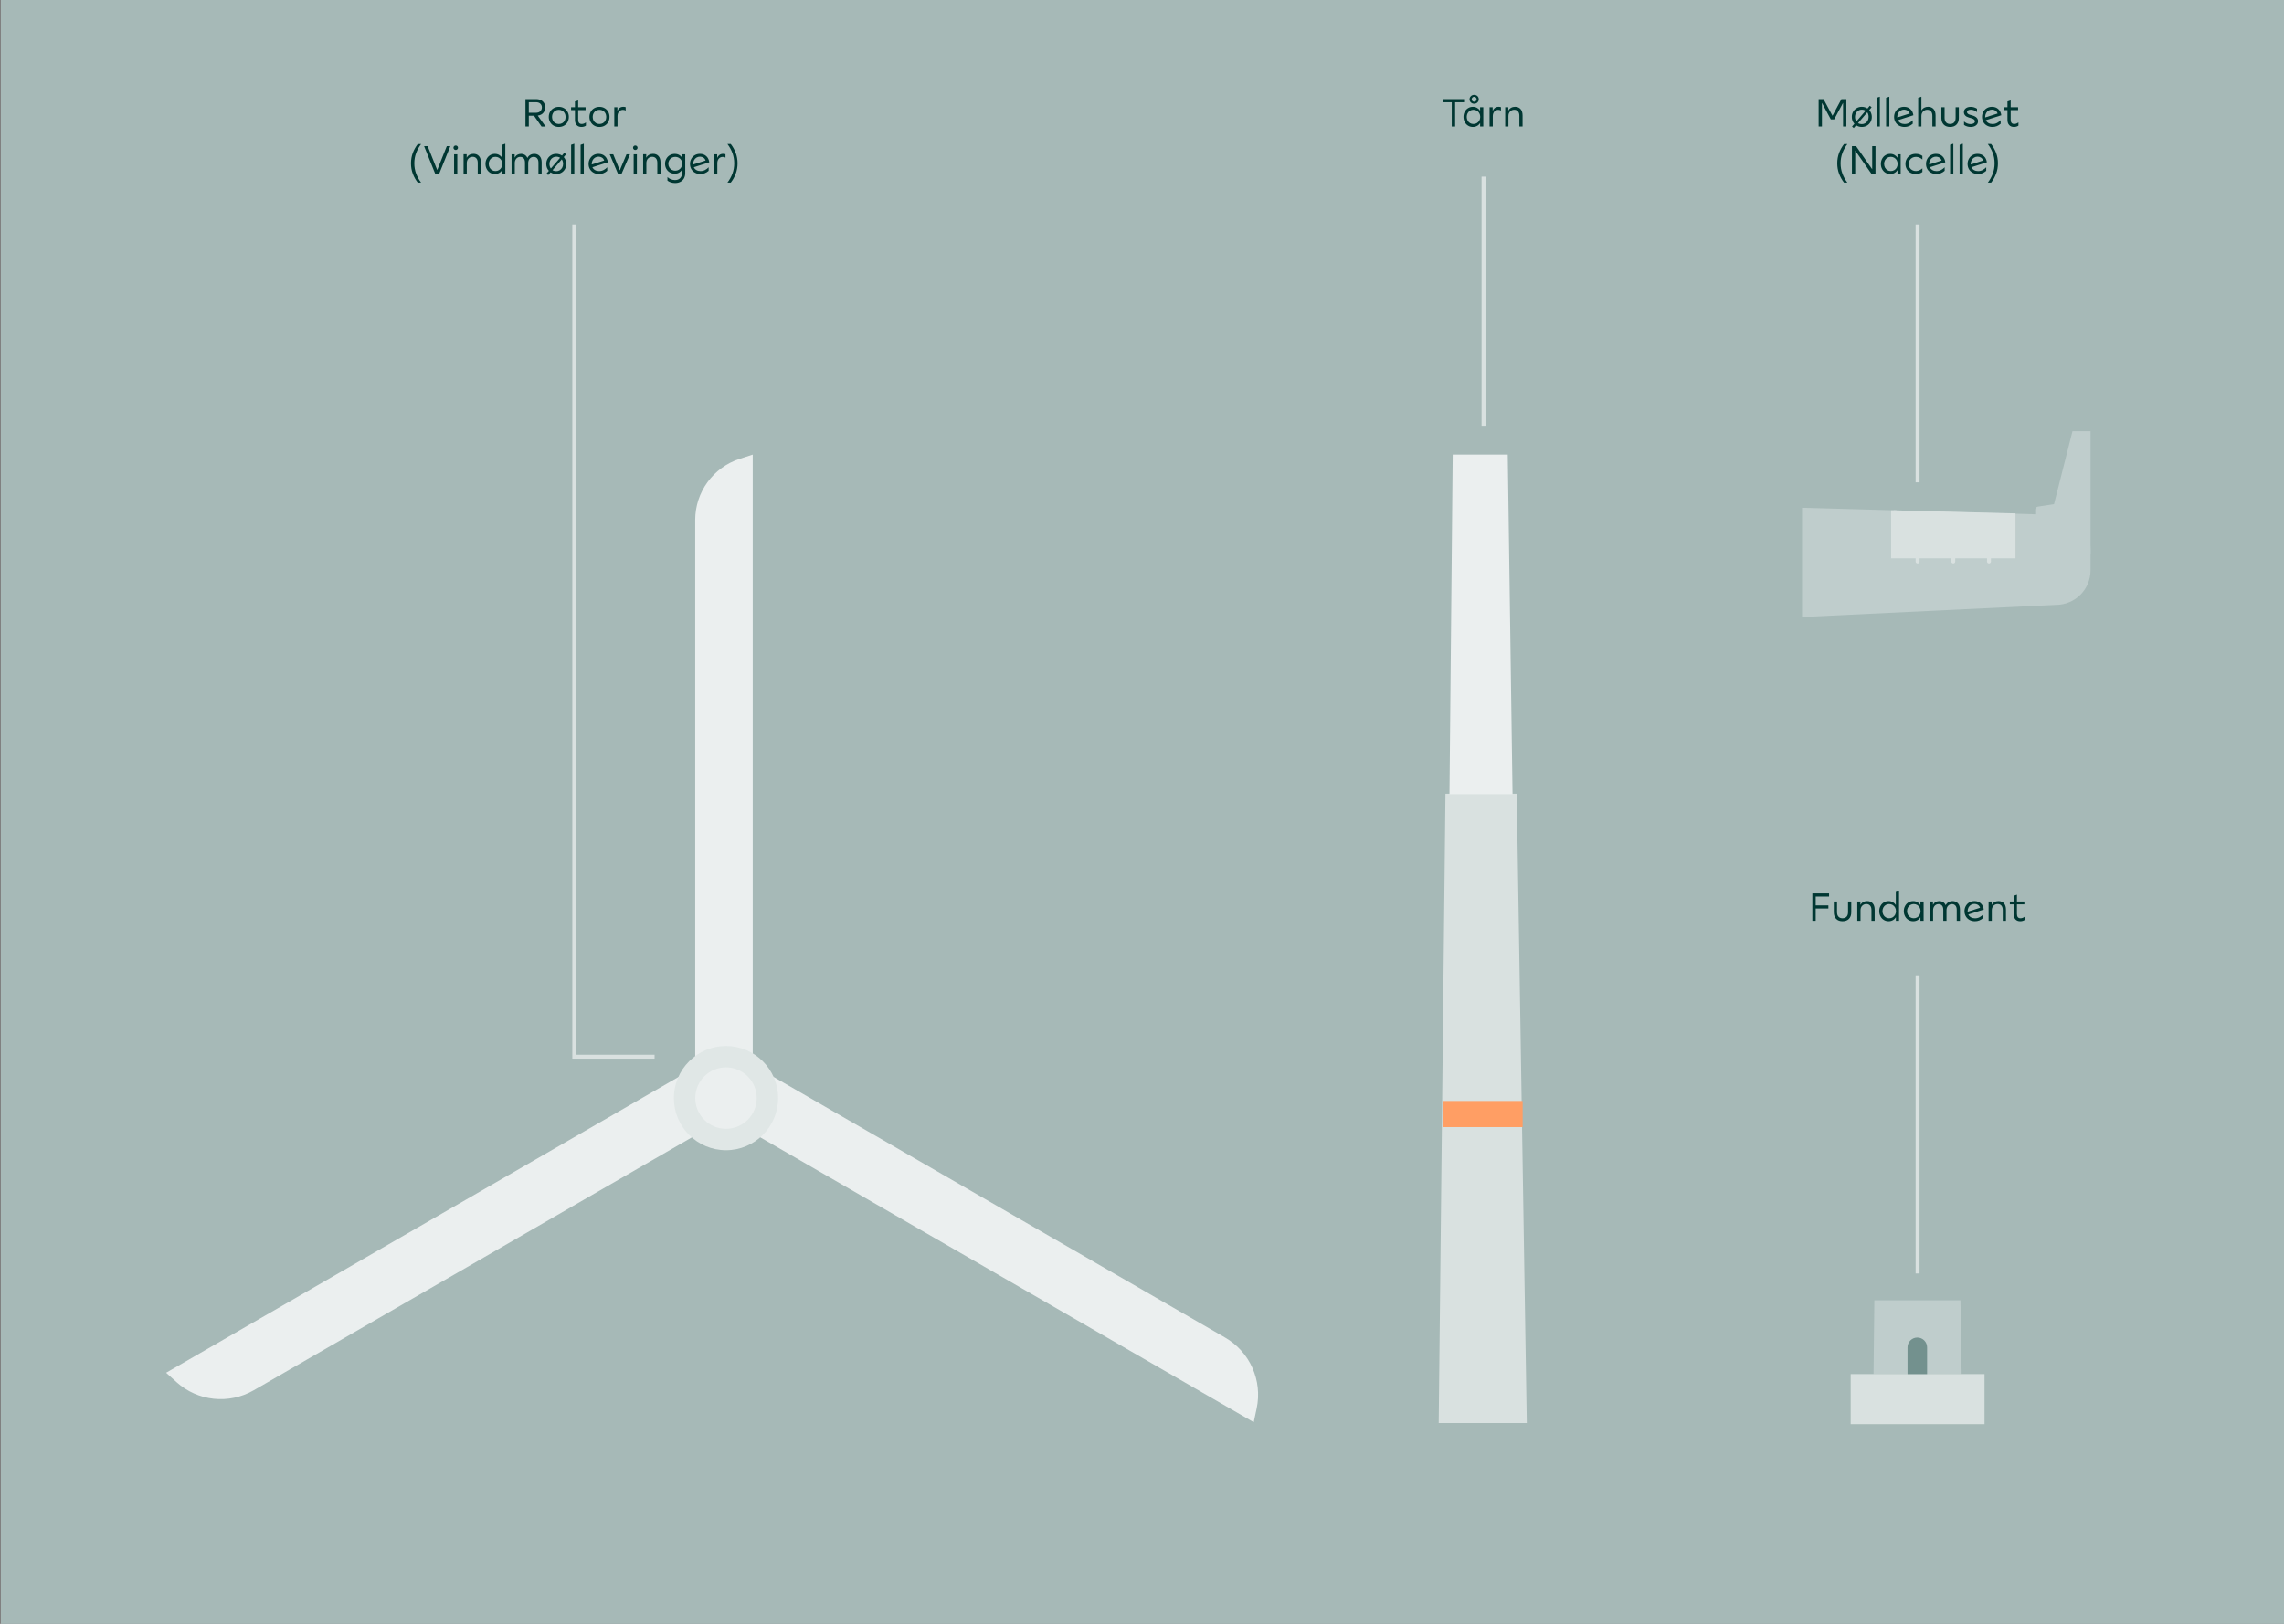 <svg xmlns="http://www.w3.org/2000/svg" viewBox="0 0 1747.18 1242.49"><rect x="0" y="0" width="1747.18" height="1242.49" fill="#808080" stroke="none"/><defs><style>      .uuid-33d1eaa6-583a-4efb-8dd0-f69709b5e7d6 {        fill: #ebefef;      }      .uuid-308070b7-96b2-417d-9564-2c8296b6b941 {        fill: #003732;      }      .uuid-1067ecc4-52e7-4fc7-abe9-74b05c442b3b {        fill: #a6b9b7;      }      .uuid-9dbfa5a3-5c83-4648-88d4-c8a98511c226, .uuid-4972dfd6-a05b-41c5-bdfa-b8d2d05c732f {        fill: #d9e1e0;      }      .uuid-4972dfd6-a05b-41c5-bdfa-b8d2d05c732f {        stroke-width: 4px;      }      .uuid-4972dfd6-a05b-41c5-bdfa-b8d2d05c732f, .uuid-4ede7681-f72d-4f40-bf5e-bb9695b6bc39, .uuid-e904bd7b-1960-4d51-b03c-e937e0b85f12, .uuid-144f8fc1-e066-4ed5-b0c1-4edfb51b4826 {        stroke-miterlimit: 10;      }      .uuid-4972dfd6-a05b-41c5-bdfa-b8d2d05c732f, .uuid-e904bd7b-1960-4d51-b03c-e937e0b85f12, .uuid-144f8fc1-e066-4ed5-b0c1-4edfb51b4826 {        stroke: #d9e1e0;      }      .uuid-4ede7681-f72d-4f40-bf5e-bb9695b6bc39 {        stroke: #ff9e64;        stroke-width: 20px;      }      .uuid-4ede7681-f72d-4f40-bf5e-bb9695b6bc39, .uuid-e904bd7b-1960-4d51-b03c-e937e0b85f12, .uuid-144f8fc1-e066-4ed5-b0c1-4edfb51b4826 {        fill: none;      }      .uuid-e904bd7b-1960-4d51-b03c-e937e0b85f12 {        stroke-linecap: round;      }      .uuid-e904bd7b-1960-4d51-b03c-e937e0b85f12, .uuid-144f8fc1-e066-4ed5-b0c1-4edfb51b4826 {        stroke-width: 3px;      }      .uuid-3baf7f54-4905-4efd-a226-1f79b2440646 {        fill: #e0e7e6;      }      .uuid-39deb9d1-6082-4379-8366-9443c9efb374 {        fill: #73918e;      }      .uuid-549b3bf7-f2b0-43e7-9efa-c133c294f9a6 {        fill: #bfcdcc;      }    </style></defs><g id="uuid-dcadec76-e885-403b-96a2-d2d34b88714d" data-name="Baggrund"><rect class="uuid-1067ecc4-52e7-4fc7-abe9-74b05c442b3b" x=".69" y="0" width="1746.49" height="1242.5"></rect></g><g id="uuid-79ba75b3-9cfd-4119-aab5-ae9acf7e9ce1" data-name="Layer 1"><polyline class="uuid-144f8fc1-e066-4ed5-b0c1-4edfb51b4826" points="439.3 171.74 439.3 808.52 500.73 808.52"></polyline><line class="uuid-144f8fc1-e066-4ed5-b0c1-4edfb51b4826" x1="1134.85" y1="325.75" x2="1134.85" y2="135.17"></line><line class="uuid-144f8fc1-e066-4ed5-b0c1-4edfb51b4826" x1="1466.89" y1="369.06" x2="1466.89" y2="171.74"></line><line class="uuid-144f8fc1-e066-4ed5-b0c1-4edfb51b4826" x1="1466.89" y1="974.39" x2="1466.89" y2="746.9"></line><polygon class="uuid-9dbfa5a3-5c83-4648-88d4-c8a98511c226" points="1105.73 607.28 1100.56 1088.83 1167.94 1088.83 1160.25 607.28 1105.73 607.28"></polygon><polygon class="uuid-33d1eaa6-583a-4efb-8dd0-f69709b5e7d6" points="1157.05 607.62 1153.38 347.82 1111.27 347.82 1108.8 607.62 1157.05 607.62"></polygon><path class="uuid-33d1eaa6-583a-4efb-8dd0-f69709b5e7d6" d="m565.8,351.07c-20.27,6.59-33.99,25.48-33.99,46.79v414.96h44.01v-465l-10.01,3.25Z"></path><path class="uuid-33d1eaa6-583a-4efb-8dd0-f69709b5e7d6" d="m135.09,1057.57c16.24,14.63,40.06,17.13,58.99,6.2l27.78-16.04,340.76-196.74-22.56-39.08-27.66,15.97-313.1,180.77-72.22,41.7,8.02,7.22Z"></path><path class="uuid-33d1eaa6-583a-4efb-8dd0-f69709b5e7d6" d="m961.3,1077.62c4.54-21.38-5.2-43.26-24.12-54.18l-27.78-16.04-340.76-196.74-22.56,39.08,27.66,15.97,313.1,180.77,72.22,41.7,2.24-10.56Z"></path><g><path class="uuid-33d1eaa6-583a-4efb-8dd0-f69709b5e7d6" d="m555.36,871.89c-17.47,0-31.69-14.21-31.69-31.69s14.21-31.69,31.69-31.69,31.69,14.21,31.69,31.69-14.21,31.69-31.69,31.69Z"></path><path class="uuid-3baf7f54-4905-4efd-a226-1f79b2440646" d="m555.36,816.7c12.98,0,23.5,10.52,23.5,23.5s-10.52,23.5-23.5,23.5-23.5-10.52-23.5-23.5,10.52-23.5,23.5-23.5m0-16.36c-21.98,0-39.87,17.88-39.87,39.87s17.88,39.87,39.87,39.87,39.87-17.88,39.87-39.87-17.88-39.87-39.87-39.87h0Z"></path></g><line class="uuid-4ede7681-f72d-4f40-bf5e-bb9695b6bc39" x1="1103.71" y1="852.4" x2="1164.78" y2="852.4"></line><polygon class="uuid-549b3bf7-f2b0-43e7-9efa-c133c294f9a6" points="1433.81 994.92 1433.2 1051.38 1500.58 1051.38 1499.68 994.92 1433.81 994.92"></polygon><path class="uuid-549b3bf7-f2b0-43e7-9efa-c133c294f9a6" d="m1572.75,462.82l-194.24,9.3v-83.6l194.24,5.46c14.6,0,26.44,11.84,26.44,26.44v15.95c0,14.6-11.84,26.44-26.44,26.44Z"></path><polygon class="uuid-549b3bf7-f2b0-43e7-9efa-c133c294f9a6" points="1599.2 329.91 1585.38 329.91 1568.96 394.88 1599.2 423.68 1599.2 329.91"></polygon><polyline class="uuid-4972dfd6-a05b-41c5-bdfa-b8d2d05c732f" points="1448.62 390.49 1448.62 425.17 1539.77 425.17 1539.77 392.82"></polyline><path class="uuid-549b3bf7-f2b0-43e7-9efa-c133c294f9a6" d="m1556.86,395.94h15.53v-10.35l-13.46,2.06c-1.19.18-2.08,1.21-2.08,2.42v5.88Z"></path><line class="uuid-e904bd7b-1960-4d51-b03c-e937e0b85f12" x1="1466.89" y1="421.21" x2="1466.89" y2="429.58"></line><line class="uuid-e904bd7b-1960-4d51-b03c-e937e0b85f12" x1="1494.19" y1="421.21" x2="1494.19" y2="429.58"></line><line class="uuid-e904bd7b-1960-4d51-b03c-e937e0b85f12" x1="1521.5" y1="421.21" x2="1521.5" y2="429.58"></line><rect class="uuid-9dbfa5a3-5c83-4648-88d4-c8a98511c226" x="1415.7" y="1051.38" width="102.39" height="38.31"></rect><path class="uuid-39deb9d1-6082-4379-8366-9443c9efb374" d="m1466.67,1023.41h0c4.13,0,7.49,3.35,7.49,7.49v20.48h-14.97v-20.48c0-4.13,3.35-7.49,7.49-7.49Z"></path></g><g id="uuid-86f7481a-c157-4c3d-956a-5f747244b4fd" data-name="Tekst"><g><path class="uuid-308070b7-96b2-417d-9564-2c8296b6b941" d="m414.26,96.84l-5.76-8.25h-3.99v8.25h-2.55v-21h8.1c1.48,0,2.75.28,3.81.84,1.06.56,1.86,1.32,2.4,2.27.54.95.81,2.02.81,3.19,0,1.6-.49,2.99-1.47,4.17-.98,1.18-2.4,1.9-4.26,2.16l6.03,8.37h-3.12Zm-9.75-18.63v8.07h5.37c1.5,0,2.64-.39,3.44-1.19s1.19-1.76,1.19-2.92-.39-2.06-1.17-2.82c-.78-.76-1.94-1.14-3.48-1.14h-5.34Z"></path><path class="uuid-308070b7-96b2-417d-9564-2c8296b6b941" d="m420.77,85.51c.66-1.17,1.58-2.09,2.75-2.76,1.17-.67,2.48-1,3.94-1s2.77.33,3.94,1c1.17.67,2.09,1.59,2.75,2.76.66,1.17.99,2.49.99,3.95s-.33,2.8-.99,3.98c-.66,1.17-1.57,2.08-2.75,2.74-1.17.66-2.48.99-3.94.99s-2.77-.33-3.94-1-2.08-1.59-2.75-2.76-.99-2.48-.99-3.94.33-2.77.99-3.95Zm9.35,8.7c.79-.45,1.41-1.09,1.86-1.92.45-.83.67-1.77.67-2.83s-.23-2-.67-2.83c-.45-.83-1.07-1.47-1.86-1.92-.79-.45-1.68-.68-2.66-.68s-1.87.23-2.65.68c-.79.45-1.41,1.09-1.86,1.92-.45.83-.67,1.77-.67,2.83s.23,2,.67,2.82c.45.82,1.07,1.46,1.86,1.92.79.46,1.67.69,2.65.69s1.86-.22,2.66-.67Z"></path><path class="uuid-308070b7-96b2-417d-9564-2c8296b6b941" d="m446.73,94.54c.57-.23,1.07-.52,1.49-.89v2.49c-.36.28-.84.52-1.43.72s-1.26.3-1.99.3c-1.54,0-2.76-.47-3.65-1.41-.89-.94-1.33-2.28-1.33-4.02v-7.5h-2.97v-2.19h2.97v-4.41l2.46-.81v5.22h5.67v2.19h-5.67v7.35c0,2.2.9,3.3,2.7,3.3.6,0,1.19-.11,1.75-.34Z"></path><path class="uuid-308070b7-96b2-417d-9564-2c8296b6b941" d="m451.88,85.51c.66-1.17,1.58-2.09,2.75-2.76,1.17-.67,2.48-1,3.94-1s2.77.33,3.94,1c1.17.67,2.09,1.59,2.75,2.76.66,1.17.99,2.49.99,3.95s-.33,2.8-.99,3.98c-.66,1.17-1.57,2.08-2.75,2.74-1.17.66-2.48.99-3.94.99s-2.77-.33-3.94-1-2.08-1.59-2.75-2.76-.99-2.48-.99-3.94.33-2.77.99-3.95Zm9.35,8.7c.79-.45,1.41-1.09,1.86-1.92.45-.83.67-1.77.67-2.83s-.23-2-.67-2.83c-.45-.83-1.07-1.47-1.86-1.92-.79-.45-1.68-.68-2.66-.68s-1.87.23-2.65.68c-.79.45-1.41,1.09-1.86,1.92-.45.83-.67,1.77-.67,2.83s.23,2,.67,2.82c.45.82,1.07,1.46,1.86,1.92.79.46,1.67.69,2.65.69s1.86-.22,2.66-.67Z"></path><path class="uuid-308070b7-96b2-417d-9564-2c8296b6b941" d="m469.91,96.84v-14.79h2.37v2.82c.34-.94.9-1.7,1.67-2.28.77-.58,1.73-.87,2.9-.87.64,0,1.23.09,1.77.27v2.61c-.6-.36-1.28-.54-2.04-.54-1.28,0-2.3.45-3.06,1.33-.76.89-1.14,2.06-1.14,3.52v7.92h-2.46Z"></path><path class="uuid-308070b7-96b2-417d-9564-2c8296b6b941" d="m322.13,110.22c-1.56,2.02-2.82,4.27-3.76,6.77-.95,2.49-1.43,5.16-1.43,8s.48,5.5,1.43,7.99c.95,2.49,2.2,4.75,3.76,6.77h-2.55c-1.58-2.02-2.84-4.27-3.78-6.75-.94-2.48-1.41-5.15-1.41-8.01s.47-5.53,1.41-8.01c.94-2.48,2.2-4.73,3.78-6.75h2.55Z"></path><path class="uuid-308070b7-96b2-417d-9564-2c8296b6b941" d="m334.46,130.11l7.32-18.27h2.7l-8.46,21h-3.15l-8.43-21h2.73l7.29,18.27Z"></path><path class="uuid-308070b7-96b2-417d-9564-2c8296b6b941" d="m347.38,111.82c.33-.33.73-.49,1.21-.49s.89.16,1.23.49c.34.33.51.74.51,1.22s-.17.88-.51,1.21c-.34.33-.75.5-1.23.5s-.88-.17-1.21-.5-.5-.73-.5-1.21.17-.89.5-1.22Zm-.02,21.02v-14.79h2.46v14.79h-2.46Z"></path><path class="uuid-308070b7-96b2-417d-9564-2c8296b6b941" d="m366.38,119.44c1.02,1.15,1.53,2.79,1.53,4.9v8.49h-2.46v-8.25c0-1.46-.35-2.59-1.04-3.39-.69-.8-1.63-1.2-2.83-1.2-1.32,0-2.4.45-3.24,1.33-.84.89-1.26,2.05-1.26,3.5v8.01h-2.46v-14.79h2.37v2.67c.52-.98,1.23-1.73,2.13-2.23.9-.51,1.92-.77,3.06-.77,1.78,0,3.18.58,4.2,1.73Z"></path><path class="uuid-308070b7-96b2-417d-9564-2c8296b6b941" d="m384.08,110.79l2.46-.81v22.86h-2.4v-2.79c-.56.98-1.32,1.75-2.29,2.29s-2.06.83-3.28.83c-1.34,0-2.56-.33-3.65-1-1.09-.67-1.95-1.59-2.58-2.78-.63-1.18-.95-2.5-.95-3.96s.32-2.77.95-3.94,1.49-2.09,2.58-2.76c1.09-.67,2.3-1,3.65-1,1.18,0,2.25.27,3.22.81s1.73,1.27,2.3,2.19v-9.93Zm-2.43,19.4c.8-.47,1.42-1.12,1.88-1.95.45-.83.67-1.76.67-2.81s-.22-1.97-.67-2.79c-.45-.82-1.08-1.46-1.88-1.93-.8-.47-1.68-.71-2.64-.71s-1.86.24-2.64.71c-.78.47-1.39,1.12-1.83,1.95-.44.83-.66,1.75-.66,2.77s.22,1.95.66,2.79c.44.84,1.05,1.5,1.83,1.97.78.47,1.66.7,2.64.7s1.84-.23,2.64-.7Z"></path><path class="uuid-308070b7-96b2-417d-9564-2c8296b6b941" d="m412.81,119.43c1.03,1.14,1.54,2.75,1.54,4.83v8.58h-2.46v-8.37c0-1.46-.34-2.56-1.01-3.31s-1.54-1.12-2.62-1.12c-1.24,0-2.25.44-3.03,1.32-.78.88-1.17,2.03-1.17,3.45v8.04h-2.46v-8.37c0-1.48-.33-2.59-.99-3.33-.66-.74-1.53-1.11-2.61-1.11-1.24,0-2.25.45-3.03,1.33-.78.89-1.17,2.06-1.17,3.5v7.98h-2.46v-14.79h2.37v2.58c.5-.96,1.17-1.68,2.01-2.17.84-.49,1.78-.74,2.82-.74,1.12,0,2.1.27,2.96.81.85.54,1.49,1.32,1.94,2.34.52-1.02,1.24-1.8,2.17-2.34s1.97-.81,3.13-.81c1.68,0,3.03.57,4.07,1.71Z"></path><path class="uuid-308070b7-96b2-417d-9564-2c8296b6b941" d="m431.24,120.18c.62.7,1.1,1.5,1.44,2.4.34.9.51,1.86.51,2.88,0,1.44-.34,2.75-1,3.93-.67,1.18-1.59,2.11-2.76,2.78s-2.48,1-3.92,1c-.78,0-1.54-.11-2.29-.33s-1.42-.54-2.02-.96l-1.83,2.1-1.32-1.14,1.83-2.13c-.64-.66-1.14-1.44-1.48-2.34-.35-.9-.52-1.87-.52-2.91,0-1.46.33-2.77,1-3.95.67-1.17,1.58-2.09,2.75-2.77,1.16-.68,2.46-1.02,3.9-1.02.8,0,1.58.12,2.33.35s1.42.55,2.02.98l1.8-2.13,1.35,1.17-1.77,2.1Zm-8.38.45c-.79.48-1.41,1.14-1.86,1.98-.45.84-.67,1.79-.67,2.85,0,.68.09,1.32.27,1.92s.44,1.12.78,1.56l7.08-8.22c-.88-.54-1.86-.81-2.94-.81-.98,0-1.87.24-2.65.72Zm5.31,9.65c.79-.47,1.41-1.12,1.88-1.96.46-.84.69-1.79.69-2.85,0-1.36-.33-2.54-.99-3.54l-7.08,8.28c.82.52,1.77.78,2.85.78.98,0,1.86-.23,2.66-.71Z"></path><path class="uuid-308070b7-96b2-417d-9564-2c8296b6b941" d="m436.88,132.84v-22.05l2.46-.81v22.86h-2.46Z"></path><path class="uuid-308070b7-96b2-417d-9564-2c8296b6b941" d="m444.14,132.84v-22.05l2.46-.81v22.86h-2.46Z"></path><path class="uuid-308070b7-96b2-417d-9564-2c8296b6b941" d="m461.83,130.05c1.07-.58,1.96-1.27,2.68-2.07v2.73c-1.84,1.64-3.93,2.46-6.27,2.46-1.52,0-2.89-.33-4.1-.98-1.21-.65-2.16-1.56-2.85-2.73s-1.04-2.5-1.04-4,.33-2.75.98-3.93c.65-1.18,1.55-2.11,2.7-2.79,1.15-.68,2.46-1.02,3.94-1.02,1.98,0,3.6.6,4.88,1.79s2.01,2.76,2.24,4.69l-11.82,3.78c.42.92,1.08,1.64,1.98,2.16.9.52,1.94.78,3.12.78,1.3,0,2.48-.29,3.56-.87Zm-6.56-9.48c-.8.46-1.44,1.12-1.9,1.98-.47.86-.71,1.85-.71,2.97v.36l9.51-3.03c-.34-1.02-.91-1.77-1.69-2.25-.79-.48-1.66-.72-2.6-.72s-1.81.23-2.61.69Z"></path><path class="uuid-308070b7-96b2-417d-9564-2c8296b6b941" d="m469.1,118.05l5.01,12.3,5.16-12.3h2.67l-6.39,14.79h-2.88l-6.27-14.79h2.7Z"></path><path class="uuid-308070b7-96b2-417d-9564-2c8296b6b941" d="m484.75,111.82c.33-.33.73-.49,1.21-.49s.89.16,1.23.49c.34.33.51.74.51,1.22s-.17.88-.51,1.21c-.34.33-.75.5-1.23.5s-.88-.17-1.21-.5-.5-.73-.5-1.21.17-.89.5-1.22Zm-.02,21.02v-14.79h2.46v14.79h-2.46Z"></path><path class="uuid-308070b7-96b2-417d-9564-2c8296b6b941" d="m503.75,119.44c1.02,1.15,1.53,2.79,1.53,4.9v8.49h-2.46v-8.25c0-1.46-.35-2.59-1.04-3.39-.69-.8-1.63-1.2-2.83-1.2-1.32,0-2.4.45-3.24,1.33-.84.89-1.26,2.05-1.26,3.5v8.01h-2.46v-14.79h2.37v2.67c.52-.98,1.23-1.73,2.13-2.23.9-.51,1.92-.77,3.06-.77,1.78,0,3.18.58,4.2,1.73Z"></path><path class="uuid-308070b7-96b2-417d-9564-2c8296b6b941" d="m521.78,118.05h2.4v14.43c0,1.52-.32,2.85-.96,4-.64,1.15-1.55,2.03-2.72,2.65s-2.52.93-4.03.93c-1.22,0-2.35-.18-3.38-.52-1.03-.35-1.87-.79-2.51-1.33v-2.76c.56.62,1.36,1.17,2.4,1.64,1.04.47,2.17.71,3.39.71,1.6,0,2.89-.47,3.87-1.41.98-.94,1.47-2.28,1.47-4.02v-2.46c-.56.94-1.31,1.68-2.25,2.21-.94.53-2.03.79-3.27.79-1.42,0-2.7-.33-3.83-1-1.13-.67-2.02-1.58-2.65-2.73-.64-1.15-.96-2.44-.96-3.85s.32-2.68.96-3.84c.64-1.16,1.52-2.07,2.65-2.75,1.13-.67,2.4-1,3.83-1,1.26,0,2.37.27,3.33.81.96.54,1.71,1.29,2.25,2.25v-2.73Zm-2.56,11.88c.81-.46,1.45-1.1,1.92-1.92.47-.82.71-1.74.71-2.76s-.24-1.92-.71-2.72c-.47-.79-1.11-1.4-1.92-1.84s-1.69-.66-2.65-.66-1.88.23-2.69.68c-.81.45-1.45,1.08-1.92,1.89-.47.81-.71,1.72-.71,2.72s.23,1.93.71,2.74c.47.81,1.11,1.44,1.92,1.89s1.71.67,2.69.67,1.84-.23,2.65-.69Z"></path><path class="uuid-308070b7-96b2-417d-9564-2c8296b6b941" d="m539.4,130.05c1.07-.58,1.96-1.27,2.68-2.07v2.73c-1.84,1.64-3.93,2.46-6.27,2.46-1.52,0-2.89-.33-4.1-.98-1.21-.65-2.16-1.56-2.85-2.73s-1.04-2.5-1.04-4,.33-2.75.98-3.93c.65-1.18,1.55-2.11,2.7-2.79,1.15-.68,2.46-1.02,3.94-1.02,1.98,0,3.6.6,4.88,1.79s2.01,2.76,2.24,4.69l-11.82,3.78c.42.92,1.08,1.64,1.98,2.16.9.52,1.94.78,3.12.78,1.3,0,2.48-.29,3.56-.87Zm-6.56-9.48c-.8.46-1.44,1.12-1.9,1.98-.47.86-.71,1.85-.71,2.97v.36l9.51-3.03c-.34-1.02-.91-1.77-1.69-2.25-.79-.48-1.66-.72-2.6-.72s-1.81.23-2.61.69Z"></path><path class="uuid-308070b7-96b2-417d-9564-2c8296b6b941" d="m546.26,132.84v-14.79h2.37v2.82c.34-.94.9-1.7,1.67-2.28.77-.58,1.73-.87,2.9-.87.64,0,1.23.09,1.77.27v2.61c-.6-.36-1.28-.54-2.04-.54-1.28,0-2.3.45-3.06,1.33-.76.89-1.14,2.06-1.14,3.52v7.92h-2.46Z"></path><path class="uuid-308070b7-96b2-417d-9564-2c8296b6b941" d="m559.01,110.22c1.58,2.02,2.84,4.27,3.78,6.75.94,2.48,1.41,5.15,1.41,8.01s-.47,5.53-1.41,8.01c-.94,2.48-2.2,4.73-3.78,6.75h-2.55c1.56-2.02,2.81-4.27,3.77-6.77.95-2.49,1.42-5.15,1.42-7.99s-.48-5.51-1.42-8c-.95-2.49-2.21-4.74-3.77-6.77h2.55Z"></path></g><g><path class="uuid-308070b7-96b2-417d-9564-2c8296b6b941" d="m1110.55,96.84v-18.6h-6.87v-2.4h16.29v2.4h-6.84v18.6h-2.58Z"></path><path class="uuid-308070b7-96b2-417d-9564-2c8296b6b941" d="m1132.21,82.05h2.46v14.79h-2.43v-2.73c-.56.96-1.33,1.71-2.29,2.25-.97.54-2.06.81-3.25.81-1.34,0-2.56-.33-3.65-1-1.09-.67-1.95-1.59-2.58-2.78-.63-1.18-.95-2.5-.95-3.96s.32-2.77.95-3.94,1.49-2.09,2.58-2.76c1.09-.67,2.3-1,3.65-1,1.18,0,2.25.27,3.22.81s1.73,1.27,2.3,2.19v-2.67Zm-2.43,12.14c.8-.47,1.42-1.12,1.88-1.95.45-.83.67-1.76.67-2.81s-.22-1.97-.67-2.79c-.45-.82-1.08-1.46-1.88-1.93-.8-.47-1.68-.71-2.64-.71s-1.86.24-2.64.71c-.78.47-1.39,1.12-1.83,1.95-.44.83-.66,1.75-.66,2.77s.22,1.95.66,2.79c.44.84,1.05,1.5,1.83,1.97.78.47,1.66.7,2.64.7s1.84-.23,2.64-.7Zm-4.62-20.62c.68-.66,1.52-.99,2.52-.99s1.86.33,2.54.98c.67.65,1,1.46,1,2.42s-.34,1.71-1.02,2.38c-.68.67-1.52,1-2.52,1s-1.84-.33-2.52-1c-.68-.67-1.02-1.46-1.02-2.38s.34-1.74,1.02-2.4Zm1.19,3.73c.37.37.81.55,1.33.55s.94-.18,1.32-.55c.38-.37.57-.81.57-1.33s-.19-.97-.57-1.35c-.38-.38-.82-.57-1.32-.57s-.96.19-1.33.57c-.37.38-.56.83-.56,1.35s.19.96.56,1.33Z"></path><path class="uuid-308070b7-96b2-417d-9564-2c8296b6b941" d="m1139.47,96.84v-14.79h2.37v2.82c.34-.94.9-1.7,1.67-2.28.77-.58,1.73-.87,2.9-.87.64,0,1.23.09,1.77.27v2.61c-.6-.36-1.28-.54-2.04-.54-1.28,0-2.3.45-3.06,1.33-.76.89-1.14,2.06-1.14,3.52v7.92h-2.46Z"></path><path class="uuid-308070b7-96b2-417d-9564-2c8296b6b941" d="m1163.2,83.44c1.02,1.15,1.53,2.79,1.53,4.9v8.49h-2.46v-8.25c0-1.46-.35-2.59-1.04-3.39-.69-.8-1.63-1.2-2.83-1.2-1.32,0-2.4.45-3.24,1.33-.84.89-1.26,2.05-1.26,3.5v8.01h-2.46v-14.79h2.37v2.67c.52-.98,1.23-1.73,2.13-2.23.9-.51,1.92-.77,3.06-.77,1.78,0,3.18.58,4.2,1.73Z"></path></g><g><path class="uuid-308070b7-96b2-417d-9564-2c8296b6b941" d="m1401.78,88.59l6.84-12.75h3.78v21h-2.52v-18.18l-6.81,12.72h-2.55l-6.81-12.72v18.18h-2.52v-21h3.75l6.84,12.75Z"></path><path class="uuid-308070b7-96b2-417d-9564-2c8296b6b941" d="m1429.92,84.18c.62.7,1.1,1.5,1.44,2.4.34.9.51,1.86.51,2.88,0,1.44-.34,2.75-1,3.93-.67,1.18-1.59,2.11-2.76,2.78s-2.48,1-3.92,1c-.78,0-1.54-.11-2.29-.33s-1.42-.54-2.02-.96l-1.83,2.1-1.32-1.14,1.83-2.13c-.64-.66-1.14-1.44-1.48-2.34-.35-.9-.52-1.87-.52-2.91,0-1.46.33-2.77,1-3.95.67-1.17,1.58-2.09,2.75-2.77,1.16-.68,2.46-1.02,3.9-1.02.8,0,1.58.12,2.33.35s1.42.55,2.02.98l1.8-2.13,1.35,1.17-1.77,2.1Zm-8.38.45c-.79.48-1.41,1.14-1.86,1.98-.45.84-.67,1.79-.67,2.85,0,.68.09,1.32.27,1.92s.44,1.12.78,1.56l7.08-8.22c-.88-.54-1.86-.81-2.94-.81-.98,0-1.87.24-2.65.72Zm5.31,9.65c.79-.47,1.41-1.12,1.88-1.96.46-.84.69-1.79.69-2.85,0-1.36-.33-2.54-.99-3.54l-7.08,8.28c.82.52,1.77.78,2.85.78.98,0,1.86-.23,2.66-.71Z"></path><path class="uuid-308070b7-96b2-417d-9564-2c8296b6b941" d="m1435.56,96.84v-22.05l2.46-.81v22.86h-2.46Z"></path><path class="uuid-308070b7-96b2-417d-9564-2c8296b6b941" d="m1442.82,96.84v-22.05l2.46-.81v22.86h-2.46Z"></path><path class="uuid-308070b7-96b2-417d-9564-2c8296b6b941" d="m1460.5,94.05c1.07-.58,1.96-1.27,2.68-2.07v2.73c-1.84,1.64-3.93,2.46-6.27,2.46-1.52,0-2.89-.33-4.1-.98-1.21-.65-2.16-1.56-2.85-2.73s-1.04-2.5-1.04-4,.33-2.75.98-3.93c.65-1.18,1.55-2.11,2.7-2.79,1.15-.68,2.46-1.02,3.94-1.02,1.98,0,3.6.6,4.88,1.79s2.01,2.76,2.24,4.69l-11.82,3.78c.42.92,1.08,1.64,1.98,2.16.9.52,1.94.78,3.12.78,1.3,0,2.48-.29,3.56-.87Zm-6.56-9.48c-.8.46-1.44,1.12-1.9,1.98-.47.86-.71,1.85-.71,2.97v.36l9.51-3.03c-.34-1.02-.91-1.77-1.69-2.25-.79-.48-1.66-.72-2.6-.72s-1.81.23-2.61.69Z"></path><path class="uuid-308070b7-96b2-417d-9564-2c8296b6b941" d="m1479.12,83.44c1.02,1.15,1.53,2.79,1.53,4.9v8.49h-2.46v-8.25c0-1.46-.35-2.59-1.04-3.39-.69-.8-1.63-1.2-2.83-1.2-1.32,0-2.4.45-3.24,1.33-.84.89-1.26,2.05-1.26,3.5v8.01h-2.46v-22.05l2.46-.81v10.59c.52-.94,1.22-1.65,2.1-2.13.88-.48,1.88-.72,3-.72,1.78,0,3.18.58,4.2,1.73Z"></path><path class="uuid-308070b7-96b2-417d-9564-2c8296b6b941" d="m1494.87,93.67c.74-.81,1.11-1.98,1.11-3.52v-8.1h2.46v8.22c0,2.18-.6,3.88-1.78,5.08-1.19,1.21-2.82,1.81-4.88,1.81s-3.69-.6-4.89-1.81-1.8-2.9-1.8-5.08v-8.22h2.46v8.1c0,1.54.38,2.71,1.12,3.52s1.78,1.21,3.1,1.21,2.35-.4,3.09-1.21Z"></path><path class="uuid-308070b7-96b2-417d-9564-2c8296b6b941" d="m1502.42,92.97c.68.62,1.46,1.11,2.33,1.47.87.36,1.77.54,2.71.54s1.7-.19,2.34-.56c.64-.37.96-.88.96-1.54,0-1.06-.83-1.83-2.49-2.31l-2.19-.63c-1.2-.34-2.13-.86-2.78-1.58-.65-.71-.97-1.54-.97-2.5,0-1.26.47-2.26,1.42-3,.95-.74,2.22-1.11,3.83-1.11.88,0,1.73.12,2.55.38.82.25,1.56.6,2.22,1.03v2.64c-1.48-1.24-3.06-1.86-4.74-1.86-.86,0-1.56.16-2.1.48-.54.32-.81.76-.81,1.32,0,.42.17.81.53,1.17.35.36.89.65,1.63.87l2.16.63c1.36.4,2.38.97,3.07,1.7s1.04,1.6,1.04,2.62c0,1.34-.52,2.42-1.58,3.23-1.05.81-2.41,1.21-4.09,1.21-.94,0-1.85-.14-2.73-.42-.88-.28-1.65-.66-2.31-1.14v-2.64Z"></path><path class="uuid-308070b7-96b2-417d-9564-2c8296b6b941" d="m1527.76,94.05c1.07-.58,1.96-1.27,2.68-2.07v2.73c-1.84,1.64-3.93,2.46-6.27,2.46-1.52,0-2.89-.33-4.1-.98-1.21-.65-2.16-1.56-2.85-2.73s-1.04-2.5-1.04-4,.33-2.75.98-3.93c.65-1.18,1.55-2.11,2.7-2.79,1.15-.68,2.46-1.02,3.94-1.02,1.98,0,3.6.6,4.88,1.79s2.01,2.76,2.24,4.69l-11.82,3.78c.42.92,1.08,1.64,1.98,2.16.9.52,1.94.78,3.12.78,1.3,0,2.48-.29,3.56-.87Zm-6.56-9.48c-.8.46-1.44,1.12-1.9,1.98-.47.86-.71,1.85-.71,2.97v.36l9.51-3.03c-.34-1.02-.91-1.77-1.69-2.25-.79-.48-1.66-.72-2.6-.72s-1.81.23-2.61.69Z"></path><path class="uuid-308070b7-96b2-417d-9564-2c8296b6b941" d="m1542.55,94.54c.57-.23,1.07-.52,1.49-.89v2.49c-.36.28-.84.52-1.43.72s-1.26.3-1.99.3c-1.54,0-2.76-.47-3.65-1.41-.89-.94-1.33-2.28-1.33-4.02v-7.5h-2.97v-2.19h2.97v-4.41l2.46-.81v5.22h5.67v2.19h-5.67v7.35c0,2.2.9,3.3,2.7,3.3.6,0,1.19-.11,1.75-.34Z"></path><path class="uuid-308070b7-96b2-417d-9564-2c8296b6b941" d="m1413.18,110.22c-1.56,2.02-2.82,4.27-3.76,6.77-.95,2.49-1.43,5.16-1.43,8s.48,5.5,1.43,7.99c.95,2.49,2.2,4.75,3.76,6.77h-2.55c-1.58-2.02-2.84-4.27-3.78-6.75-.94-2.48-1.41-5.15-1.41-8.01s.47-5.53,1.41-8.01c.94-2.48,2.2-4.73,3.78-6.75h2.55Z"></path><path class="uuid-308070b7-96b2-417d-9564-2c8296b6b941" d="m1432.17,129.54v-17.7h2.52v21h-3.21l-12.3-17.61v17.61h-2.52v-21h3.18l12.33,17.7Z"></path><path class="uuid-308070b7-96b2-417d-9564-2c8296b6b941" d="m1451.49,118.05h2.46v14.79h-2.43v-2.73c-.56.96-1.33,1.71-2.29,2.25-.97.54-2.06.81-3.25.81-1.34,0-2.56-.33-3.65-1-1.09-.67-1.95-1.59-2.58-2.78-.63-1.18-.95-2.5-.95-3.96s.32-2.77.95-3.94,1.49-2.09,2.58-2.76c1.09-.67,2.3-1,3.65-1,1.18,0,2.25.27,3.22.81s1.73,1.27,2.3,2.19v-2.67Zm-2.43,12.14c.8-.47,1.42-1.12,1.88-1.95.45-.83.67-1.76.67-2.81s-.22-1.97-.67-2.79c-.45-.82-1.08-1.46-1.88-1.93-.8-.47-1.68-.71-2.64-.71s-1.86.24-2.64.71c-.78.47-1.39,1.12-1.83,1.95-.44.83-.66,1.75-.66,2.77s.22,1.95.66,2.79c.44.84,1.05,1.5,1.83,1.97.78.47,1.66.7,2.64.7s1.84-.23,2.64-.7Z"></path><path class="uuid-308070b7-96b2-417d-9564-2c8296b6b941" d="m1470.57,122.07c-.58-.56-1.31-1.04-2.18-1.44-.87-.4-1.8-.6-2.77-.6s-1.95.23-2.79.68c-.84.45-1.51,1.09-2,1.92-.49.83-.73,1.77-.73,2.83s.24,2.01.73,2.83c.49.83,1.16,1.47,2.01,1.92.85.45,1.78.67,2.8.67.96,0,1.86-.2,2.72-.6.85-.4,1.58-.89,2.21-1.47v2.79c-.6.48-1.33.86-2.19,1.14s-1.82.42-2.88.42c-1.52,0-2.88-.33-4.08-1-1.2-.67-2.13-1.59-2.8-2.76-.67-1.17-1.01-2.48-1.01-3.94s.33-2.78,1.01-3.96c.67-1.18,1.6-2.1,2.8-2.78,1.2-.67,2.56-1,4.08-1,1.06,0,2.02.15,2.88.45.86.3,1.59.67,2.19,1.11v2.79Z"></path><path class="uuid-308070b7-96b2-417d-9564-2c8296b6b941" d="m1484.92,130.05c1.07-.58,1.96-1.27,2.68-2.07v2.73c-1.84,1.64-3.93,2.46-6.27,2.46-1.52,0-2.89-.33-4.1-.98-1.21-.65-2.16-1.56-2.85-2.73s-1.04-2.5-1.04-4,.33-2.75.98-3.93c.65-1.18,1.55-2.11,2.7-2.79,1.15-.68,2.46-1.02,3.94-1.02,1.98,0,3.6.6,4.88,1.79s2.01,2.76,2.24,4.69l-11.82,3.78c.42.92,1.08,1.64,1.98,2.16.9.52,1.94.78,3.12.78,1.3,0,2.48-.29,3.56-.87Zm-6.56-9.48c-.8.46-1.44,1.12-1.9,1.98-.47.86-.71,1.85-.71,2.97v.36l9.51-3.03c-.34-1.02-.91-1.77-1.69-2.25-.79-.48-1.66-.72-2.6-.72s-1.81.23-2.61.69Z"></path><path class="uuid-308070b7-96b2-417d-9564-2c8296b6b941" d="m1491.78,132.84v-22.05l2.46-.81v22.86h-2.46Z"></path><path class="uuid-308070b7-96b2-417d-9564-2c8296b6b941" d="m1499.04,132.84v-22.05l2.46-.81v22.86h-2.46Z"></path><path class="uuid-308070b7-96b2-417d-9564-2c8296b6b941" d="m1516.72,130.05c1.07-.58,1.96-1.27,2.68-2.07v2.73c-1.84,1.64-3.93,2.46-6.27,2.46-1.52,0-2.89-.33-4.1-.98-1.21-.65-2.16-1.56-2.85-2.73s-1.04-2.5-1.04-4,.33-2.75.98-3.93c.65-1.18,1.55-2.11,2.7-2.79,1.15-.68,2.46-1.02,3.94-1.02,1.98,0,3.6.6,4.88,1.79s2.01,2.76,2.24,4.69l-11.82,3.78c.42.92,1.08,1.64,1.98,2.16.9.52,1.94.78,3.12.78,1.3,0,2.48-.29,3.56-.87Zm-6.56-9.48c-.8.46-1.44,1.12-1.9,1.98-.47.86-.71,1.85-.71,2.97v.36l9.51-3.03c-.34-1.02-.91-1.77-1.69-2.25-.79-.48-1.66-.72-2.6-.72s-1.81.23-2.61.69Z"></path><path class="uuid-308070b7-96b2-417d-9564-2c8296b6b941" d="m1523.16,110.22c1.58,2.02,2.84,4.27,3.78,6.75.94,2.48,1.41,5.15,1.41,8.01s-.47,5.53-1.41,8.01c-.94,2.48-2.2,4.73-3.78,6.75h-2.55c1.56-2.02,2.81-4.27,3.77-6.77.95-2.49,1.42-5.15,1.42-7.99s-.48-5.51-1.42-8c-.95-2.49-2.21-4.74-3.77-6.77h2.55Z"></path></g><g><path class="uuid-308070b7-96b2-417d-9564-2c8296b6b941" d="m1386.39,704.54v-21h12.78v2.4h-10.23v6.78h9.72v2.4h-9.72v9.42h-2.55Z"></path><path class="uuid-308070b7-96b2-417d-9564-2c8296b6b941" d="m1412.58,701.38c.74-.81,1.11-1.98,1.11-3.52v-8.1h2.46v8.22c0,2.18-.6,3.88-1.78,5.08-1.19,1.21-2.82,1.81-4.88,1.81s-3.69-.6-4.89-1.81-1.8-2.9-1.8-5.08v-8.22h2.46v8.1c0,1.54.38,2.71,1.12,3.52s1.78,1.21,3.1,1.21,2.35-.4,3.09-1.21Z"></path><path class="uuid-308070b7-96b2-417d-9564-2c8296b6b941" d="m1432.53,691.15c1.02,1.15,1.53,2.79,1.53,4.9v8.49h-2.46v-8.25c0-1.46-.35-2.59-1.04-3.39-.69-.8-1.63-1.2-2.83-1.2-1.32,0-2.4.45-3.24,1.33-.84.89-1.26,2.05-1.26,3.5v8.01h-2.46v-14.79h2.37v2.67c.52-.98,1.23-1.73,2.13-2.23.9-.51,1.92-.77,3.06-.77,1.78,0,3.18.58,4.2,1.73Z"></path><path class="uuid-308070b7-96b2-417d-9564-2c8296b6b941" d="m1450.23,682.49l2.46-.81v22.86h-2.4v-2.79c-.56.98-1.32,1.75-2.29,2.29s-2.06.83-3.28.83c-1.34,0-2.56-.33-3.65-1-1.09-.67-1.95-1.59-2.58-2.78-.63-1.18-.95-2.5-.95-3.96s.32-2.77.95-3.94,1.49-2.09,2.58-2.76c1.09-.67,2.3-1,3.65-1,1.18,0,2.25.27,3.22.81s1.73,1.27,2.3,2.19v-9.93Zm-2.43,19.4c.8-.47,1.42-1.12,1.88-1.95.45-.83.67-1.76.67-2.81s-.22-1.97-.67-2.79c-.45-.82-1.08-1.46-1.88-1.93-.8-.47-1.68-.71-2.64-.71s-1.86.24-2.64.71c-.78.47-1.39,1.12-1.83,1.95-.44.83-.66,1.75-.66,2.77s.22,1.95.66,2.79c.44.84,1.05,1.5,1.83,1.97.78.47,1.66.7,2.64.7s1.84-.23,2.64-.7Z"></path><path class="uuid-308070b7-96b2-417d-9564-2c8296b6b941" d="m1469.04,689.75h2.46v14.79h-2.43v-2.73c-.56.96-1.33,1.71-2.29,2.25-.97.54-2.06.81-3.25.81-1.34,0-2.56-.33-3.65-1-1.09-.67-1.95-1.59-2.58-2.78-.63-1.18-.95-2.5-.95-3.96s.32-2.77.95-3.94,1.49-2.09,2.58-2.76c1.09-.67,2.3-1,3.65-1,1.18,0,2.25.27,3.22.81s1.73,1.27,2.3,2.19v-2.67Zm-2.43,12.14c.8-.47,1.42-1.12,1.88-1.95.45-.83.67-1.76.67-2.81s-.22-1.97-.67-2.79c-.45-.82-1.08-1.46-1.88-1.93-.8-.47-1.68-.71-2.64-.71s-1.86.24-2.64.71c-.78.47-1.39,1.12-1.83,1.95-.44.83-.66,1.75-.66,2.77s.22,1.95.66,2.79c.44.84,1.05,1.5,1.83,1.97.78.47,1.66.7,2.64.7s1.84-.23,2.64-.7Z"></path><path class="uuid-308070b7-96b2-417d-9564-2c8296b6b941" d="m1497.76,691.13c1.03,1.14,1.54,2.75,1.54,4.83v8.58h-2.46v-8.37c0-1.46-.34-2.56-1.01-3.31s-1.54-1.12-2.62-1.12c-1.24,0-2.25.44-3.03,1.32-.78.88-1.17,2.03-1.17,3.45v8.04h-2.46v-8.37c0-1.48-.33-2.59-.99-3.33-.66-.74-1.53-1.11-2.61-1.11-1.24,0-2.25.45-3.03,1.33-.78.89-1.17,2.06-1.17,3.5v7.98h-2.46v-14.79h2.37v2.58c.5-.96,1.17-1.68,2.01-2.17.84-.49,1.78-.74,2.82-.74,1.12,0,2.1.27,2.96.81.85.54,1.49,1.32,1.94,2.34.52-1.02,1.24-1.8,2.17-2.34s1.97-.81,3.13-.81c1.68,0,3.03.57,4.07,1.71Z"></path><path class="uuid-308070b7-96b2-417d-9564-2c8296b6b941" d="m1514.35,701.75c1.07-.58,1.96-1.27,2.68-2.07v2.73c-1.84,1.64-3.93,2.46-6.27,2.46-1.52,0-2.89-.33-4.1-.98-1.21-.65-2.16-1.56-2.85-2.73s-1.04-2.5-1.04-4,.33-2.75.98-3.93c.65-1.18,1.55-2.11,2.7-2.79,1.15-.68,2.46-1.02,3.94-1.02,1.98,0,3.6.6,4.88,1.79s2.01,2.76,2.24,4.69l-11.82,3.78c.42.92,1.08,1.64,1.98,2.16.9.52,1.94.78,3.12.78,1.3,0,2.48-.29,3.56-.87Zm-6.56-9.48c-.8.46-1.44,1.12-1.9,1.98-.47.86-.71,1.85-.71,2.97v.36l9.51-3.03c-.34-1.02-.91-1.77-1.69-2.25-.79-.48-1.66-.72-2.6-.72s-1.81.23-2.61.69Z"></path><path class="uuid-308070b7-96b2-417d-9564-2c8296b6b941" d="m1532.97,691.15c1.02,1.15,1.53,2.79,1.53,4.9v8.49h-2.46v-8.25c0-1.46-.35-2.59-1.04-3.39-.69-.8-1.63-1.2-2.83-1.2-1.32,0-2.4.45-3.24,1.33-.84.89-1.26,2.05-1.26,3.5v8.01h-2.46v-14.79h2.37v2.67c.52-.98,1.23-1.73,2.13-2.23.9-.51,1.92-.77,3.06-.77,1.78,0,3.18.58,4.2,1.73Z"></path><path class="uuid-308070b7-96b2-417d-9564-2c8296b6b941" d="m1547.35,702.25c.57-.23,1.07-.52,1.49-.89v2.49c-.36.28-.84.52-1.43.72s-1.26.3-1.99.3c-1.54,0-2.76-.47-3.65-1.41-.89-.94-1.33-2.28-1.33-4.02v-7.5h-2.97v-2.19h2.97v-4.41l2.46-.81v5.22h5.67v2.19h-5.67v7.35c0,2.2.9,3.3,2.7,3.3.6,0,1.19-.11,1.75-.34Z"></path></g></g></svg>